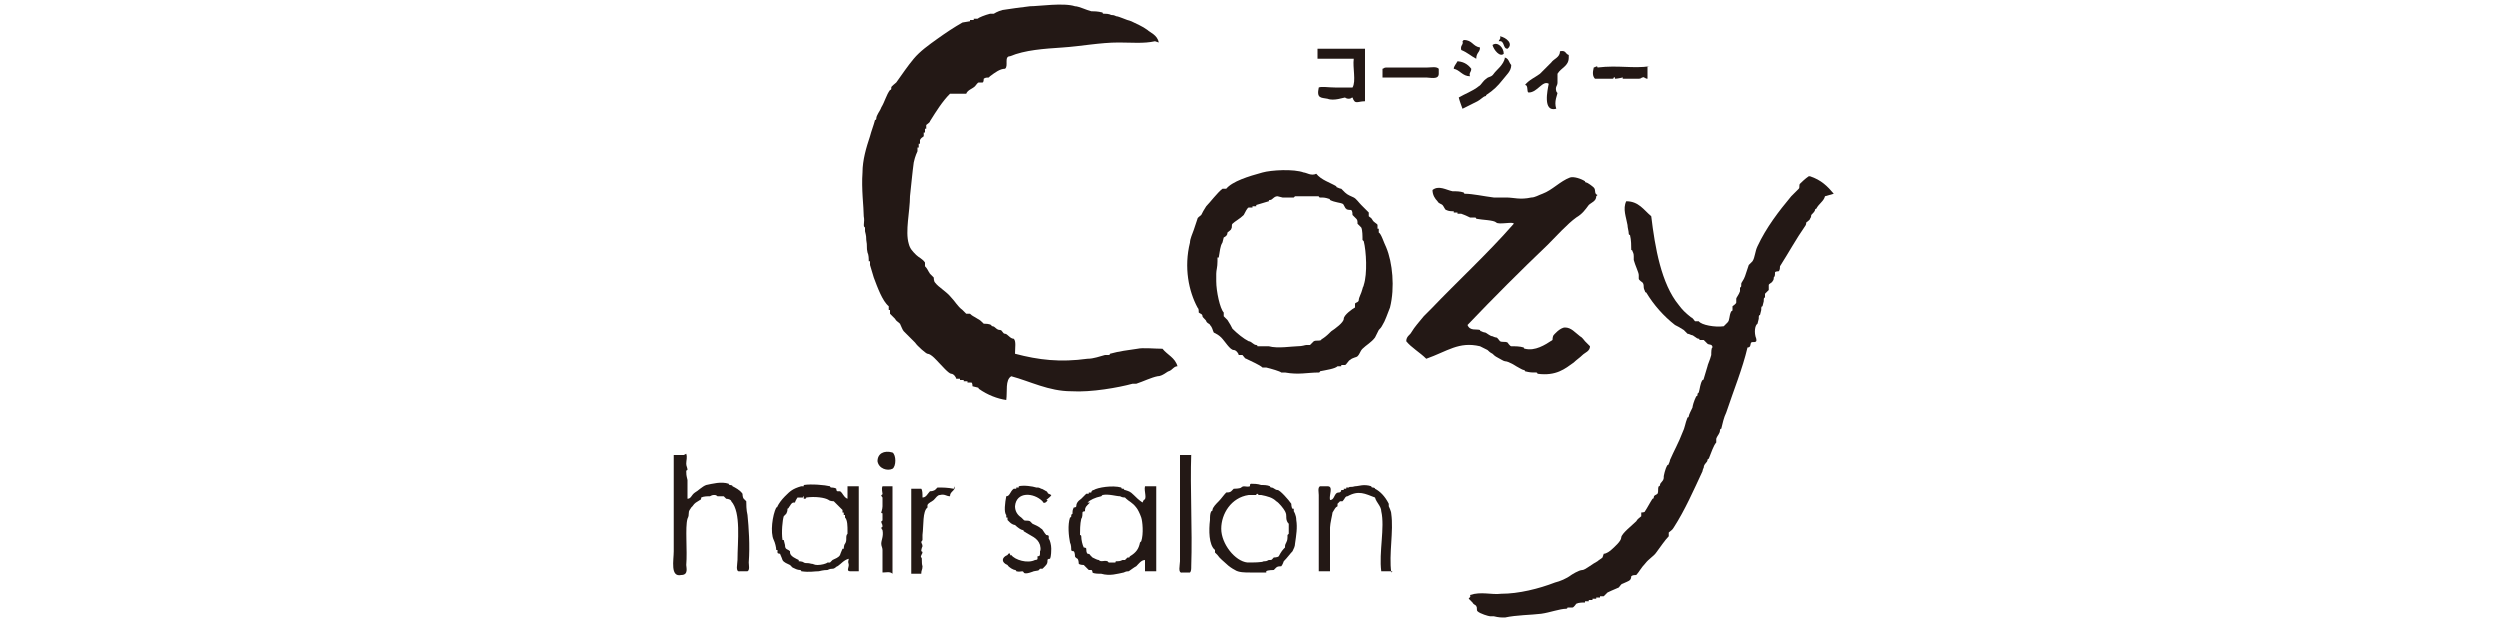 <?xml version="1.0" encoding="UTF-8"?>
<svg xmlns="http://www.w3.org/2000/svg" version="1.1" viewBox="0 0 200 50">
  <defs>
    <style>
      .cls-1, .cls-2 {
        fill: #231815;
      }

      .cls-2 {
        fill-rule: evenodd;
      }

      .cls-3 {
        display: none;
      }
    </style>
  </defs>
  <!-- Generator: Adobe Illustrator 28.7.10, SVG Export Plug-In . SVG Version: 1.2.0 Build 236)  -->
  <g>
    <g id="_レイヤー_1" data-name="レイヤー_1">
      <g>
        <path class="cls-2" d="M92.4,3.3c-.9.2-1.9.1-2.9.1-1.5,0-3,.3-4.5.4-1.5.1-3,.2-4.2.7-.5,0-.1.8-.4,1-.4,0-.8.3-1.2.6,0,0-.1.1-.1.1-.1,0-.3,0-.4.1,0,0,0,.3-.1.3,0,0-.2,0-.3,0-.1,0-.2.2-.3.3-.2.2-.6.3-.7.6h-1.3c-.6.6-1.1,1.4-1.6,2.2,0,.1-.2.2-.3.3,0,0,0,.3,0,.3,0,0-.1,0-.1,0,0,0,0,.3,0,.3,0,0-.1,0-.1,0,0,0,0,.3,0,.3-.1.1-.2.1-.3.3,0,0,0,.3,0,.3,0,0-.1,0-.1,0,0,0,0,.3,0,.3,0,0-.1,0-.1,0,0,0,0,.3,0,.3,0,0-.2.4-.3.9-.1.7-.2,1.8-.3,2.7,0,1.2-.4,2.8-.1,3.8.1.4.3.6.6.9.2.2.5.3.7.6,0,0,0,.2,0,.3.2.2.2.3.4.6,0,0,.2.2.3.3,0,0,0,.3.1.4.3.4.9.7,1.3,1.2.3.3.5.7.9,1,0,0,.2.2.3.3,0,0,.2,0,.3,0,.2.2.3.2.6.4.2.1.3.2.4.3,0,0,.1.1.1.1.2,0,.4,0,.6.1,0,0,0,.1.1.1.2,0,.3.3.6.3.2,0,.2.3.4.3.2,0,.4.4.7.4.2.2.1.7.1,1.2,1.9.5,3.6.7,5.8.4.5,0,1-.2,1.4-.3,0,0,.2,0,.3,0,.1,0,.1-.1.1-.1.7-.2,1.5-.3,2.2-.4.4-.1,1.4,0,2,0,.4.5,1,.7,1.2,1.4-.3,0-.4.3-.7.4-.1,0-.5.4-.9.4-.5.1-1.1.4-1.7.6,0,0-.2,0-.3,0-1.1.3-3.3.7-4.9.6-1.8,0-3.3-.8-4.8-1.2-.5.3-.3,1.2-.4,1.9-.7-.1-1.5-.4-2.2-.9,0,0,0-.1-.1-.1,0,0-.4-.1-.4-.1,0,0,0-.3-.1-.3,0,0-.3,0-.3,0,0,0,0-.1,0-.1,0,0-.3,0-.3,0,0,0,0-.1,0-.1,0,0-.3,0-.3,0,0,0,0-.1,0-.1,0,0-.3,0-.3,0,0-.1-.2-.4-.4-.4-.2,0-.8-.7-1-.9-.1-.1-.6-.7-.9-.7-.1,0-.8-.6-1-.9-.3-.3-.6-.6-.9-.9-.1-.1-.2-.4-.3-.6-.2-.2-.3-.2-.4-.4-.1-.1-.3-.3-.4-.4,0,0,0-.3,0-.3,0,0-.1,0-.1,0,0,0,0-.3,0-.3-.5-.4-.9-1.5-1.2-2.3-.1-.3-.2-.7-.3-1,0,0,0-.3,0-.3,0,0-.1,0-.1,0,0-.2,0-.5-.1-.7-.1-.4,0-.5-.1-1,0-.2,0-.3-.1-.7,0,0,0-.3,0-.3-.2-.1,0-.4-.1-.9,0-.7-.2-2.2-.1-3.5,0-1,.3-2,.6-2.9.1-.4.3-.9.4-1.3,0,0,.1,0,.1-.1,0-.3.3-.6.4-.9.3-.5.4-1,.7-1.4,0,0,.1,0,.1-.1,0,0,0-.1,0-.1,0-.1.3-.3.4-.4.5-.7.9-1.3,1.4-1.9.5-.6,1.2-1.1,1.9-1.6.7-.5,1.3-.9,2-1.3,0,0,.6-.1.6-.1,0,0,0-.1,0-.1,0,0,.3,0,.3,0,0,0,0-.1,0-.1,0,0,.3,0,.3,0,.1-.1.6-.3,1-.4,0,0,.3,0,.3,0,0,0,.3-.2.7-.3.6-.1,1.4-.2,2.2-.3.7,0,2.7-.3,3.6,0,.3,0,.9.3,1.3.4.2,0,.5,0,.9.1,0,0,0,.1.1.1.2,0,.4,0,.6.1.1,0,.2,0,.4.1.2,0,.8.3,1.2.4.4.2.9.4,1.3.7.2.2.8.4.9,1Z"/>
        <path class="cls-2" d="M120,2.9c.5.1,1.1.6.6,1-.4,0-.2-.7-.7-.6,0-.1.2-.2.1-.4Z"/>
        <path class="cls-2" d="M117.1,3.2c.7,0,.7.5,1.3.6,0,.4-.3.4-.3.9-.4-.2-.7-.5-1.2-.7-.1-.4.2-.4.1-.7Z"/>
        <path class="cls-2" d="M120.3,4.3c-.3.3-.8-.3-.9-.7.4-.3.9.2.9.7Z"/>
        <path class="cls-2" d="M105.4,3.9h3.8v4.2c-.6,0-.8.3-1-.3-.1,0-.1.1-.3.1-.2,0-.3-.1-.3-.1-.1,0-.9.3-1.4.1-.5-.1-.9,0-.7-.9.2-.1.8,0,1.3,0,.6,0,1,0,1.4,0,.3-.5,0-1.6.1-2.3h-2.9v-.9Z"/>
        <path class="cls-2" d="M125.5,4.6c0,.7-.6.8-.9,1.3,0,.2,0,.5,0,.7,0,.3-.2.3-.1.7,0,0,.1.2.1.1,0,.2-.3.7-.1,1.3-1.1.3-.7-1.5-.6-2-.5-.3-.9.7-1.6.7-.2,0,0-.6-.3-.6.3-.4.8-.6,1.2-.9.3-.3.6-.6.9-.9.2-.3.7-.4.7-.9.5-.1.4.2.7.3Z"/>
        <path class="cls-2" d="M120.3,4.6c.4,0,.4.4.6.6,0,.5-.4.8-.7,1.2-.4.5-.7.8-1.3,1.2,0,0,0,.1-.1.1-.1,0-.4.3-.6.4-.4.2-.8.4-1.2.6-.1-.3-.2-.5-.3-.9.5-.3,1.1-.5,1.6-.9.2-.1.3-.4.6-.6.2-.2.4-.1.6-.4.2-.3.8-.7.9-1.3Z"/>
        <path class="cls-2" d="M116.5,4.9c.5,0,.9.2,1.2.6,0,.3-.2.3-.1.6-.6,0-.8-.5-1.3-.6,0-.2.2-.4.3-.6Z"/>
        <path class="cls-2" d="M115.1,5.5v.4c0,.5-.7.3-1,.3-1,0-2.4,0-3.5,0v-.7c.1,0,.1-.1.3-.1,1,0,2.2,0,3.3,0,.3,0,.7-.1.9.1Z"/>
        <path class="cls-2" d="M131.8,5.3v1c-.2,0-.3-.2-.4-.1-.1,0-.1.1-.3.1-.4,0-.8,0-1.2,0-.2,0,0-.1-.1-.1,0,0-.4.1-.6.1,0,0,0-.2-.1-.1,0,0,0,.1-.1.1-.4,0-.8,0-1.4,0-.2-.2-.2-.5-.1-.9.1,0,.3-.2.3,0,1.7-.2,2.8.1,4.2-.1Z"/>
        <path class="cls-2" d="M105.3,13.9c.4.5,1.1.7,1.6,1,0,0,0,.1.1.1,0,0,.2.1.3.1,0,0,.2.2.3.3.2.2.5.3.7.4.2.1.4.4.6.6.2.2.4.4.6.6,0,0,0,.2,0,.3.1.1.2.1.3.3.1.2.4.3.4.4,0,0,0,.3,0,.3,0,0,.1,0,.1,0,0,0,0,.3,0,.3.2.1.4.8.6,1.2.5,1.2.7,3.2.3,4.8-.2.5-.4,1.1-.6,1.4-.1.2-.2.3-.3.4-.1.2-.2.4-.3.6-.3.4-.7.6-1,.9-.2.2-.2.4-.4.6-.1.1-.4.1-.6.3-.1,0-.3.4-.4.4,0,0-.3,0-.3,0,0,0,0,.1,0,.1,0,0-.3,0-.3,0-.2.2-.9.3-1.4.4,0,0,0,.1-.1.1-.9,0-1.6.2-2.7,0,0,0-.3,0-.3,0-.1-.1-.8-.3-1.2-.4,0,0-.3,0-.3,0-.2-.2-.9-.5-1.3-.7-.1,0-.2-.2-.3-.3,0,0-.2,0-.3,0,0-.1-.2-.4-.4-.4-.3,0-.7-.7-1-1-.2-.2-.4-.3-.6-.4-.1-.2-.1-.4-.3-.6,0-.1-.2-.1-.3-.3,0-.1-.3-.3-.3-.4,0-.2-.2-.2-.3-.3,0-.2,0-.3-.1-.4-.7-1.3-1.1-3.2-.6-5.2,0-.3.2-.7.3-1,.1-.3.2-.6.3-.9,0-.1.2-.2.3-.3.1-.2.2-.4.4-.7.3-.3.9-1.1,1.3-1.4,0,0,.3,0,.3,0,.5-.6,1.8-1,2.9-1.3.7-.2,2.5-.3,3.3,0,.2,0,.6.3,1,.1ZM102.2,15.7c-.3,0-.4.3-.6.3-.2,0,0,.1-.1.1-.3.1-.7.2-1,.3,0,0,0,.1,0,.1,0,0-.2,0-.3,0,0,0,0,.1,0,.1,0,0-.2,0-.3,0-.1,0-.3.4-.4.6-.3.3-.7.5-.9.7-.1.1,0,.3-.1.4,0,.1-.2.2-.3.3,0,.2-.1.3-.3.4,0,0-.1.4-.1.4-.2.3-.2.7-.3,1.2,0,0-.1,0-.1,0,0,0,0,.2,0,.3,0,.5-.1.7-.1,1,0,.2,0,.4,0,.6,0,.8.3,2.2.6,2.5,0,0,0,.2,0,.3,0,0,.2.2.3.3.2.3.3.5.4.7.4.4.9.8,1.3,1,.2,0,.4.3.6.3.1,0,.1.1.1.1.3,0,.7,0,.9,0,.7.2,1.9,0,2.3,0,.4,0,.6-.1.7-.1,0,0,.2,0,.3,0,0,0,.2-.2.3-.3.2-.1.4,0,.6-.1,0,0,0-.1.1-.1.3-.2.5-.4.7-.6.3-.2,1-.7,1-1,0-.3.7-.8.9-.9,0,0,0-.2,0-.3,0-.1.3-.1.3-.3,0-.2.2-.5.3-.9,0-.1.1-.2.1-.3.3-.9.2-2.7,0-3.5,0,0-.1-.1-.1-.1,0-.3,0-.8-.1-1,0,0-.2-.2-.3-.3,0-.2,0-.3-.1-.4,0,0-.2-.2-.3-.3,0-.1,0-.3-.1-.4,0,0-.4,0-.4-.1-.1,0-.2-.4-.3-.4-.2-.1-.6-.1-1-.3,0,0,0-.1-.1-.1-.3-.1-.4-.1-.7-.1-.1,0-.1-.1-.1-.1-.5,0-1.2,0-1.9,0,0,0-.1.1-.1.1-.3,0-.6,0-.9,0Z"/>
        <path class="cls-2" d="M127.7,15.7c0,.4-.4.5-.6.7-.3.4-.5.7-1,1-.7.5-1.6,1.5-2.3,2.2-2.1,2-4.3,4.2-6.4,6.4.2.5.7.3,1,.4,0,0,0,.1.1.1,0,0,.2.1.3.1.1,0,.4.3.6.3,0,0,.2.1.3.1.1,0,.2.2.3.3.2.1.4,0,.6.1,0,0,.2.3.3.3.3,0,.7,0,1,.1,0,0,0,.1.1.1.8.2,1.6-.3,2.2-.7,0,0,0-.3.1-.4,0,0,.5-.6.9-.6.5,0,.8.4,1.2.7.2.1.3.3.4.4.2.2.3.3.4.4,0,.4-.4.5-.6.7-.2.2-.5.4-.7.6-.7.5-1.4,1.1-2.9.9,0,0,0-.1-.1-.1-.4,0-.5,0-.9-.1,0,0,0-.1-.1-.1-.1,0-.4-.2-.6-.3,0,0-.6-.4-.9-.4-.1,0-.4-.2-.6-.3-.2-.1-.3-.2-.4-.3-.2-.1-.3-.2-.4-.3,0,0-.4-.2-.6-.3-1.7-.4-2.6.4-4.3,1-.5-.5-1.2-.9-1.6-1.4,0-.4.3-.5.4-.7.3-.5.6-.8,1-1.3.2-.2.4-.4.6-.6,2.1-2.2,4.5-4.4,6.6-6.8,0-.2-1.2.1-1.4-.1-.2-.2-1.1-.2-1.6-.3,0,0,0-.1-.1-.1,0,0-.4,0-.4,0,0,0-.4-.2-.7-.3,0,0-.3,0-.3,0,0,0,0-.1,0-.1,0,0-.3,0-.3,0,0,0,0-.1,0-.1-.2,0-.4,0-.6-.1-.1,0-.2-.3-.3-.4-.1-.1-.3-.1-.4-.3-.2-.2-.4-.5-.4-.9.5-.4,1.1,0,1.6.1.3,0,.6,0,.9.1,0,0,0,.1.1.1.6,0,1.5.2,2.3.3.3,0,.7,0,1,0,.6,0,1.1.2,2,0,.3,0,.6-.2.9-.3.8-.3,1.4-1,2.2-1.3.3-.1.9.1,1.2.3,0,0,0,.1.1.1.1,0,.5.3.6.4.2.2,0,.5.3.6Z"/>
        <path class="cls-2" d="M146,15.7c-.1.4-.5.6-.7,1,0,0-.1,0-.1.1,0,.1-.2.3-.3.4,0,0,0,.2-.1.3,0,.1-.2.2-.3.3,0,0,0,.2-.1.3-.7,1-1.3,2.1-2,3.2,0,.1,0,.3-.1.4,0,0-.3,0-.3.1,0,.2,0,.3-.1.4,0,.1,0,.2-.1.3,0,.1-.3.2-.3.3,0,.1,0,.3,0,.4,0,0-.2.2-.3.3,0,0,0,.3,0,.3-.1,0-.1.1-.1.3,0,0-.1.4-.1.4-.1,0-.1.1-.1.3,0,0-.1.4-.1.4-.1,0-.1.1-.1.3,0,0-.1.4-.1.4-.2.1-.3.7-.1,1.2.1.4-.3.2-.4.3-.1.1,0,.4-.3.4-.4,1.7-1.1,3.4-1.7,5.2-.2.4-.3.9-.4,1.3,0,0-.1,0-.1.1,0,.3-.2.4-.3.7,0,0,0,.3,0,.3-.2.2-.4.8-.6,1.3,0,0-.1,0-.1.1,0,.2-.3.3-.3.6,0,0-.1.2-.1.3-.7,1.5-1.4,3.1-2.3,4.5-.1.2-.3.3-.4.4,0,0,0,.3,0,.3-.3.3-.7.9-1,1.3-.2.3-.6.5-.9.9-.3.3-.5.7-.7.9-.1,0-.3,0-.4.1,0,0,0,.2-.1.3-.1.1-.4.2-.6.3-.1,0-.2.2-.3.3-.2.1-.5.2-.9.4,0,0-.2.2-.3.3,0,0-.3,0-.3,0,0,0,0,.1,0,.1,0,0-.3,0-.3,0,0,0,0,.1,0,.1,0,0-.3,0-.3,0,0,0,0,.1,0,.1,0,0-.3,0-.3,0,0,0,0,.1,0,.1,0,0-.3,0-.3,0,0,0,0,.1,0,.1-.2,0-.5,0-.7.1,0,0-.2.3-.3.3-.1,0-.3,0-.4,0,0,0,0,.1-.1.1-.5,0-1.3.3-2,.4-.8.1-2,.1-2.9.3-.3,0-.5,0-.9-.1,0,0-.2,0-.3,0-.1,0-.8-.2-1-.4-.1-.1,0-.3-.1-.4,0-.1-.2-.1-.3-.3,0,0-.3-.3-.3-.3,0-.1.2-.1.1-.3.9-.3,1.7,0,2.5-.1,1.4,0,3-.4,4.3-.9.4-.1.9-.3,1.3-.6,0,0,.6-.4.9-.4.2,0,.8-.5,1.2-.7.1-.1.3-.2.4-.3,0,0,.1-.3.1-.3.2,0,.5-.2.7-.4.1-.1.7-.6.7-.9,0-.3.9-1,1.2-1.3.1-.2.3-.3.4-.4,0,0,0-.2,0-.3,0,0,.3,0,.3-.1.2-.3.4-.7.6-1,0,0,.1,0,.1-.1,0-.2.2-.2.3-.3.1-.2,0-.4.1-.6,0,0,.1,0,.1-.1,0-.2.3-.3.3-.6,0,0,0-.1,0-.1,0,0,.1-.6.3-.9,0,0,.1,0,.1-.1,0,0,.1-.2.1-.3.3-.7.7-1.4,1-2.2.2-.4.2-.7.4-1.2,0,0,.1,0,.1-.1,0-.1.2-.5.3-.7,0-.1.1-.5.3-.9,0,0,.1,0,.1-.1,0,0,0-.1,0-.1,0,0,.1-.1.1-.1.1-.3.1-.7.3-1,0,0,.1,0,.1-.1.1-.3.2-.7.3-1,0-.1.2-.5.3-.9,0-.2,0-.6.1-.6,0-.3-.3-.2-.4-.3,0,0-.2-.2-.3-.3,0,0-.2,0-.3,0-.1,0,0-.1-.1-.1-.2,0-.4-.3-.6-.3,0,0-.2-.1-.3-.1,0,0-.2-.2-.3-.3-.3-.2-.5-.3-.7-.4-.9-.7-1.7-1.6-2.3-2.6,0,0-.1,0-.1-.1,0,0-.1-.2-.1-.3,0-.1,0-.3-.1-.4,0,0-.3-.2-.3-.3,0,0,0-.2,0-.3,0-.2-.3-.8-.4-1.2,0,0,0-.2,0-.3,0-.1,0-.2-.1-.4,0-.1-.1-.1-.1-.1,0-.3,0-.8-.1-1.2,0,0-.1,0-.1-.1,0-.2-.1-.5-.1-.7-.1-.6-.4-1.3-.1-1.9,1,0,1.4.7,2,1.2.3,2.5.8,5.4,2.2,7.1.3.4.5.6,1,1,.1,0,.2.2.3.3,0,0,.3,0,.3,0,.2.3,1.3.5,2,.4.1-.1.2-.2.3-.3.2-.2.1-.5.3-.9,0,0,.1,0,.1-.1,0,0,0-.2,0-.3,0,0,.3-.2.3-.3,0,0,0-.2,0-.3,0-.1.2-.3.3-.6,0,0,0-.3,0-.3.1,0,.1-.1.1-.3,0-.1.2-.3.3-.6.1-.3.2-.6.3-.9,0,0,.2-.2.3-.3.2-.3.2-.8.4-1.2.7-1.5,1.7-2.8,2.7-4,.2-.2.4-.4.6-.6.1-.1,0-.3.1-.4.1-.1.4-.4.7-.6,0,0,.1,0,.1,0,.9.3,1.4.8,1.9,1.4Z"/>
        <path class="cls-2" d="M71.4,36.2c.3.2.3,1.1,0,1.3-.4.2-1.1,0-1.2-.6,0-.6.5-.9,1.2-.7Z"/>
        <path class="cls-2" d="M54.9,36.3c.1.3,0,.5,0,.8,0,.2.1.3.1.5,0,0-.1,0-.1.1,0,.2,0,.3.1.7,0,.4,0,.9,0,1.5.3,0,.3-.3.6-.5.2-.1.6-.5.9-.6.5-.1,1.2-.3,1.8-.1,0,0,0,.1.1.1,0,0,.2,0,.2.1.2.1.6.3.8.6,0,0,0,.3.1.4,0,0,.2.2.2.2,0,.2,0,.7.1,1.1.1,1,.2,2.4.1,3.8,0,.2.1.6-.1.7h-.6c-.4.1-.2-.6-.2-.9,0-1.5.3-3.8-.5-4.7,0-.1-.2-.2-.4-.2,0,0-.2-.2-.2-.2-.1,0-.3,0-.5,0,0,0-.1-.1-.2-.1-.2,0-.2,0-.4.1-.2,0-.5,0-.7.1,0,0,0,.2-.1.2-.3.2-.4.2-.6.5,0,0,0,0-.1.1-.1.2-.2.2-.2.5,0,.1,0,.2-.1.4-.2.7,0,2.5-.1,3.7,0,.2.2.8-.4.8-.9.2-.6-1.2-.6-1.9,0-2.2,0-5.1,0-7.3v-.4c.5,0,.4,0,.8,0Z"/>
        <path class="cls-2" d="M95.3,36.3c-.1,2.8.1,6,0,9,0,.2,0,.4-.1.5h-.6c-.4.1-.2-.6-.2-.9,0-2.5,0-5.5,0-8.1v-.4h.9Z"/>
        <path class="cls-2" d="M100,38.8s0-.1.1-.1c.2,0,.5,0,.8.1.2,0,.5,0,.7.1,0,0,0,.1.1.1.2,0,.3.2.5.2.2,0,.9.8,1.1,1.1,0,0,0,.3.1.4,0,0,.1,0,.1,0,0,0,0,.2,0,.2,0,0,.2.3.2.7.1.6,0,1.2-.1,1.9,0,.2-.1.4-.2.6-.2.2-.4.5-.7.8,0,0-.1.3-.2.4-.1,0-.3,0-.4.1,0,0-.2.2-.2.2,0,0-.5,0-.6.1,0,0,0,.1,0,.1-.3,0-.8,0-1.3,0-.4,0-.9,0-1.2-.2-.2-.1-.5-.3-.7-.5-.2-.2-.5-.4-.7-.7,0,0-.2-.2-.2-.2,0,0,0-.2,0-.2-.5-.4-.5-1.6-.4-2.4,0-.3,0-.5.1-.7,0,0,.1,0,.1-.1,0-.2.3-.5.5-.7.2-.2.4-.5.6-.7.1,0,.3,0,.4-.1,0,0,.2-.2.2-.2,0,0,.5,0,.6-.1.2-.2.4,0,.7-.1ZM99.9,39.6c-1.4.2-2.2,1.5-2.2,2.7s1.1,2.6,2.1,2.7c.4,0,1.2,0,1.3-.1.2,0,.2,0,.4-.1.3,0,.2,0,.4-.2,0,0,.3,0,.4-.1,0,0,.2-.4.4-.6,0,0,0,0,.1-.1,0-.2,0-.2.1-.4.1-.2.1-.3.1-.6,0,0,.1-.1.1-.1,0-.3,0-.8,0-.8-.2-.2-.2-.4-.2-.6,0-.1,0-.2-.1-.4-.1-.2-.5-.7-.7-.8-.3-.3-.7-.4-1.2-.5,0,0-.2,0-.2,0,0,0-.1-.1-.1-.1-.1,0-.1.1-.1.1-.1,0-.2,0-.4,0Z"/>
        <path class="cls-2" d="M111.4,45.7h-.9c-.2-1.5.3-3.5,0-4.8,0-.4-.4-.7-.5-1.1-.8-.3-1.3-.6-2.2-.1-.2,0-.2.2-.4.4,0,0-.2,0-.2,0,0,0-.2.2-.2.2,0,0,0,.2,0,.2-.2.1-.2.2-.4.5,0,.1-.2.9-.2,1.2,0,1.1,0,2.4,0,3.5h-.9c0-1.9,0-4.1,0-6.1,0-.2-.1-.6.1-.7h.6c.5,0,.1.7.2,1.1.4,0,.3-.6.7-.6.2,0,.2-.2.2-.2,0,0,.2,0,.2,0,0,0,0-.1,0-.1,0,0,.2,0,.2,0,0,0,0-.1,0-.1,0,0,.2,0,.2,0,.1-.1.2,0,.5-.1.3,0,.7-.2,1.3,0,0,0,0,.1.1.1,0,0,.2,0,.2.1.4.2.8.6,1.1,1.2,0,0,0,.2,0,.2,0,0,.2.4.2.6.2,1.4-.2,3.2,0,4.7Z"/>
        <path class="cls-2" d="M67.8,40v-1.1h.9v6.8h-.7c-.3,0-.1-.3-.1-.5,0-.2-.1-.1,0-.5-.4.1-.6.4-.9.6-.1,0-.2.2-.4.2-.1,0-.2,0-.4.1-.1,0-.3,0-.7.1-.4,0-.7.1-1.4,0,0,0,0-.1-.1-.1-.2,0-.4-.1-.6-.2,0,0-.2-.2-.2-.2-.2-.1-.5-.2-.6-.4,0,0-.1-.3-.2-.5,0,0-.2,0-.2-.1,0,0,0-.2,0-.2,0,0-.1,0-.1,0,0-.2-.1-.6-.2-.8-.3-.6-.1-2,.2-2.6,0,0,.1,0,.1-.1.1-.2.3-.5.6-.8.4-.4.6-.6,1.3-.8,0,0,.2,0,.2,0,0,0,0-.1,0-.1.6-.1,1.7,0,2.1.1,0,0,0,.1.1.1,0,0,.3,0,.4.1,0,0,0,.2.1.2,0,0,.2,0,.2,0,.2.1.3.5.6.6ZM64.3,39.7c-.1,0,0,.1-.1.1,0,0-.3,0-.4,0,0,0-.2.3-.2.4,0,0,0,0-.1,0-.2,0-.3.3-.4.4,0,.1,0,0-.1.1,0,.1,0,.2-.1.4,0,0-.2.2-.2.2-.1.3-.2,1.3-.1,1.9,0,0,.1,0,.1,0,0,0,.1.4.1.4,0,.4.2.3.4.5,0,0,0,0,0,.1,0,.3.5.5.7.6,0,0,0,.1,0,.1,0,0,.3,0,.4.1.2.1.3,0,.6.1.2,0,.2.1.5.1.3,0,.7-.1.8-.2,0,0,.2,0,.2,0,0,0,.2-.2.2-.2.2-.1.5-.2.6-.4,0,0,.1-.3.2-.5,0,0,.1,0,.1,0,0,0,0-.3.1-.4.2-.3,0-.6.2-.8,0,0,0-.2,0-.2,0-.4,0-.9-.2-1.1,0,0,0-.2,0-.2,0,0-.1,0-.1,0,0,0,0-.2,0-.2,0,0-.1,0-.1,0,0,0,0-.2,0-.2,0,0-.2-.2-.2-.2-.1-.1-.4-.4-.5-.5,0,0-.3,0-.4-.1-.3-.2-1.1-.3-1.8-.2,0,0,0,.1-.1.1,0,0,0,0-.1,0Z"/>
        <path class="cls-2" d="M76.4,38.9c0,.4-.4.4-.4.8-.3,0-.4-.2-.8-.1-.2,0-.3.2-.5.4-.1.1-.4.2-.5.4,0,0,0,.2,0,.2-.4.3-.3,1.4-.4,2.2,0,.1,0,.3,0,.4,0,0-.1.2-.1.1,0,.2.1.2.1.4,0,0-.1.2-.1.4,0,0,.1,0,.1.1,0,.1-.2.3-.1.4.1,0,0,.4.1.7,0,.3-.1.3-.1.6h-.8v-6.8h.8c.1.1.1.4.1.7.3,0,.4-.3.6-.5.1,0,.2,0,.4-.1,0,0,.2-.2.2-.2.4,0,.8,0,1.3.1Z"/>
        <path class="cls-2" d="M83.8,40c0,.1-.3.4-.4.1-.7-.7-2.1-.8-2.2.4,0,.4.2.7.5.9,0,0,.2.2.2.2.1.1.3,0,.5.1,0,0,.2.2.2.2.2.1.5.2.7.4.1,0,.2.3.4.5,0,0,.2,0,.2.1,0,0,0,.2,0,.2.1.1.2.5.2.8,0,.1,0,.6-.1.8,0,0-.2,0-.2.1,0,.2,0,.3-.2.5,0,0-.2.2-.2.2,0,0-.2,0-.2,0-.2.2,0,.1-.5.2,0,0-.7.3-.8.1-.1-.2-.2,0-.6-.1,0,0,0-.1-.1-.1-.1,0-.5-.2-.6-.4-.5-.2-.5-.6,0-.8,0,0,.1-.2.2-.1,0,0,0,.2.1.1.3.4,1.3.7,1.9.4,0,0,.2,0,.2-.1,0,0,0-.2,0-.2.1,0,.2,0,.2-.2,0,0,0-.2,0-.2,0,0,.1-.1,0-.5-.2-.6-.7-.7-1.3-1.1,0,0,0-.1-.1-.1-.1,0-.4-.2-.6-.4-.1,0-.3-.1-.4-.2,0,0-.2-.2-.2-.2,0,0,0-.2,0-.2,0,0-.1,0-.1,0,0,0,0-.2,0-.2-.2-.2-.1-1,0-1.5.3,0,.3-.4.6-.6,0,0,.2,0,.2,0,0,0,0-.1,0-.1,0,0,.2,0,.2,0,0,0,0-.1,0-.1.4-.1,1.1,0,1.4.1.2,0,.2,0,.4.1.1,0,.2.1.4.2.1,0,.1.2.2.2,0,0,.2.1.2.1,0,.1-.3.3-.4.4Z"/>
        <path class="cls-2" d="M91.5,40c.3-.1,0-.7.1-1.1h.9v6.8h-.9v-.9c-.3,0-.5.3-.7.5-.2.1-.3.2-.6.4-.1,0-.2,0-.4.1-.5.1-1.1.3-1.8.1-.2,0-.6,0-.7-.1,0,0,0-.2-.1-.2,0,0-.2,0-.2,0,0,0-.2-.2-.2-.2,0,0-.2-.2-.2-.2,0,0-.3,0-.4-.1,0,0,0-.3-.1-.4,0,0-.2-.1-.2-.2,0,0,0-.3-.1-.4,0,0-.2,0-.2-.1,0-.1,0-.4-.1-.6-.1-.5-.2-1.4,0-2,0,0,.1,0,.1-.1,0-.2,0-.1.1-.2,0-.2,0-.3.1-.5,0,0,.2,0,.2-.1,0-.2.1-.4.4-.6.1-.1.3-.3.4-.4,0,0,.2,0,.2,0,0,0,0-.1,0-.1,0,0,.2,0,.2,0,0-.1.1-.2.2-.2.3-.2,1.5-.4,2.2-.2,0,0,0,.1.1.1,0,0,0,0,.1,0,0,0,0,.1.1.1.3.1.4.1.7.4.2.2.4.4.7.6ZM87.2,40.2c0,0-.2.2-.2.2-.2.2-.2.3-.2.5,0,0-.2,0-.2.1,0,.1,0,.4-.1.5-.1.4-.1,1-.1,1.3,0,0,.1,0,.1.1,0,.3.1.7.2.9,0,0,.2,0,.2.1,0,.1,0,.3.1.4,0,0,.2,0,.2.1,0,0,.2.2.2.2.2.1.4.2.5.2.2.2.4,0,.7.1,0,0,0,0,.1.1.1,0,.3,0,.5,0,.1,0,0-.1.1-.1.2,0,.3,0,.5-.1,0,0,.2,0,.2,0,0,0,.2-.2.2-.2,0,0,0,0,.1,0,.1,0,0,0,.1-.1.5-.3.7-.6.8-1.1,0,0,.1-.1.1-.1.2-.6.1-1.6,0-1.9-.1-.3-.3-.7-.4-.8-.3-.4-.6-.5-.8-.7,0,0,0,0-.1-.1-.1,0-.2,0-.4-.1-.3,0-.9-.2-1.4-.1,0,0-.1.1-.1.1-.5.1-.9.3-1.1.5Z"/>
        <path class="cls-2" d="M70.6,38.9h.8v7c-.2-.2-.5-.1-.8-.1,0-.6,0-1.1,0-1.8,0-.2-.1-.3-.1-.5,0-.3.2-.6.1-1.1,0,0-.1-.1-.1-.2,0,0,.1,0,.1-.1,0-.2-.1-.2-.1-.4,0,0,.1,0,.1-.1,0-.2,0-.3,0-.5,0-.1-.1,0-.1-.1,0,0,.1-.3.1-.5,0-.2,0-.5,0-.7,0,0-.1-.1-.1-.2,0,0,.1,0,.1-.1,0-.1-.1-.4,0-.6Z"/>
      </g>
      <g class="cls-3">
        <path class="cls-1" d="M199,1v58H1V1h198M200,0H0v60h200V0h0Z"/>
      </g>
    </g>
  </g>
</svg>